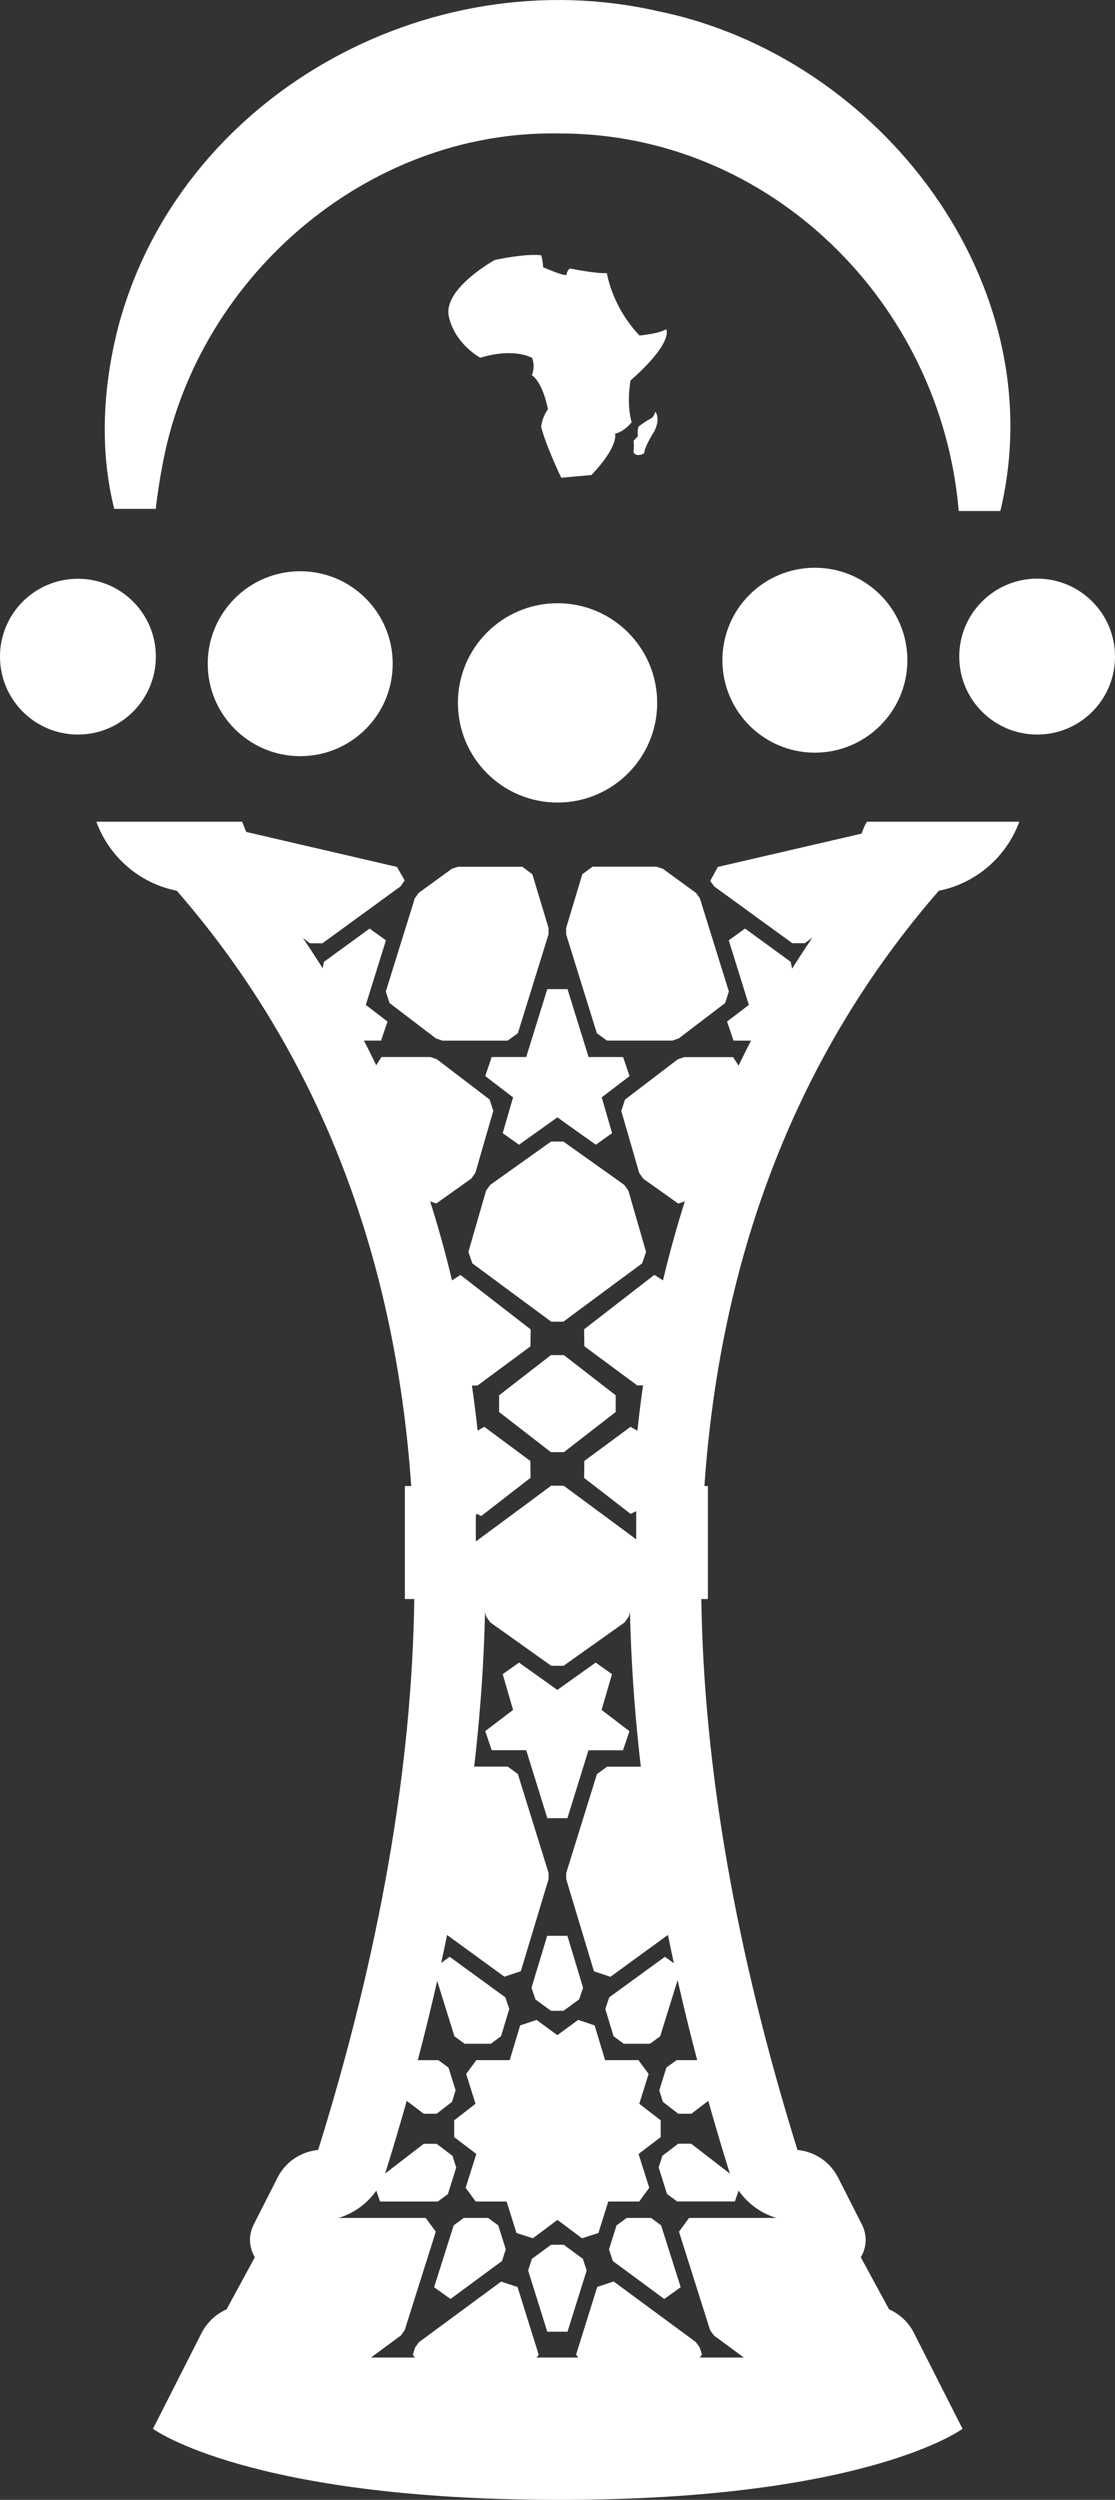<?xml version="1.0" encoding="UTF-8"?>
<svg id="uuid-109934b6-b3d5-4bc2-bf45-5e109db5a3ac" xmlns="http://www.w3.org/2000/svg" viewBox="0 0 105.31 236.05">
  <rect x="0" y="0" width="105.31" height="236.05" fill="#333333" stroke="none"/>
  <defs>
    <style>
      .cls-1 {
        fill: #fff;
      }
    </style>
  </defs>
  <g id="uuid-72ed7d67-eaee-4e62-af1f-0e1e85181bcd">
    <g id="uuid-512463a1-a39b-4cd4-b1b7-5863078f5e4a">
      <path id="uuid-16768cdb-0eed-43f7-a431-c3b08590a7f4" class="cls-1" d="M96.22,77.59h-14.33c-.73.97-2.1,6.71-2.1,6.71-11.8,15.4-18.52,34.06-20.01,55.55-.06.87.05,1.73.31,2.54v5.79c-.41.9-.63,1.89-.61,2.9.23,16.55,3.39,34.69,9.38,53.92.69,2.23,2.48,3.91,4.69,4.49l1.14,2.24c-.33,1.54-.11,3.18.67,4.6l2.68,4.92c.27.5.6.95.98,1.36H26.3c.38-.41.71-.86.98-1.36l2.67-4.92c.78-1.43,1-3.06.67-4.6l1.14-2.24c2.21-.59,4-2.27,4.69-4.49,5.99-19.23,9.15-37.37,9.38-53.92.02-1.21-.3-2.4-.89-3.44v-4.54c.46-1.01.67-2.12.59-3.25-1.49-21.49-8.21-40.15-20.01-55.55l-2.65-6.71h-13.77c1.2,3.29,4.04,5.81,7.6,6.52,13.16,15.12,20.6,34.01,22.14,56.21h-.6v10.67h.89c-.22,15.91-3.27,33.39-9.08,52.02-1.65.16-3.09,1.13-3.84,2.62l-2.25,4.43c-.5.98-.46,2.13.11,3.08l-2.67,4.92c-1.01.45-1.84,1.23-2.35,2.21l-4.6,9.07s9.03,6.69,38.23,6.71c29.19.03,38.23-6.71,38.23-6.71l-4.6-9.07c-.5-.99-1.34-1.77-2.34-2.21l-2.67-4.92c.57-.94.61-2.09.11-3.08l-2.25-4.43c-.75-1.49-2.2-2.46-3.84-2.62-5.8-18.62-8.86-36.1-9.08-52.02h.62v-10.67h-.33c1.54-22.19,8.98-41.09,22.14-56.21,3.55-.71,6.4-3.23,7.6-6.52"/>
    </g>
    <g id="uuid-863f3e88-665c-4736-b7a3-309e61e0c284">
      <path id="uuid-348ea59a-e4aa-468d-8fe9-a7d35607cdbf" class="cls-1" d="M60.84,42.81c.04-.67.94-2.05.94-2.05.65-1.27.12-1.88.12-1.88-.08.3-.31.57-.31.57-.68.35-1.29.84-1.29.84-.13.45-.05.9-.05.9l-.42.44c.09.41,0,1.09,0,1.09.34.51,1.01.08,1.01.08"/>
    </g>
    <g id="uuid-c3057065-7e5c-4e2d-bb71-96bb0a84aa37">
      <path id="uuid-8904f143-1e39-4637-958e-698d18b7c6b6" class="cls-1" d="M62.92,31.09c-.71.43-2.52.59-2.52.59-2.62-2.74-3.08-5.89-3.08-5.89-.98.07-3.5-.44-3.5-.44-.3.24-.32.62-.32.62-.35.08-2.21-.74-2.21-.74,0-.57-.18-1.13-.18-1.13-1.65-.17-4.38.45-4.38.45,0,0-4.9,2.7-4.34,5.32s2.97,3.91,2.97,3.91c3.25-.99,4.9.02,4.9.02.33.9-.03,1.62-.03,1.62,1.1.78,1.52,3.23,1.52,3.23-.56.76-.64,1.65-.64,1.65.47,1.84,1.9,4.81,1.9,4.81l2.86-.26c2.63-2.79,2.22-3.9,2.22-3.9.87-.18,1.57-1.08,1.57-1.08-.52-1.77-.11-3.94-.11-3.94,4.11-3.63,3.38-4.82,3.38-4.82"/>
    </g>
    <g id="uuid-ae7d33e6-9703-47c0-add3-fe77f72c4d13">
      <path id="uuid-25896cd4-a2be-4e4d-bcbf-20d1481a9a23" class="cls-1" d="M7.36,69.36c4.06,0,7.36-3.29,7.36-7.36s-3.29-7.35-7.36-7.35-7.36,3.29-7.36,7.35,3.29,7.36,7.36,7.36"/>
    </g>
    <g id="uuid-eedda974-35a9-476a-8de0-709d8394c2b5">
      <path id="uuid-c75926ff-5d46-4eb2-b887-a3d29b63a8ed" class="cls-1" d="M90.6,62c0,4.06,3.29,7.36,7.36,7.36s7.35-3.29,7.35-7.36-3.29-7.36-7.35-7.36-7.36,3.29-7.36,7.36"/>
    </g>
    <g id="uuid-c146d028-dc76-404b-8d5b-b0f63107265d">
      <path id="uuid-fcfa6fd8-afed-4f69-895c-c46051e33028" class="cls-1" d="M68.23,62.34c0,4.82,3.91,8.73,8.73,8.73s8.74-3.91,8.74-8.73-3.91-8.73-8.74-8.73-8.73,3.91-8.73,8.73"/>
    </g>
    <g id="uuid-24e1a887-3038-487d-9066-23cdab8b3c87">
      <path id="uuid-e05cd8d5-161d-487e-b110-95a87cfb96c3" class="cls-1" d="M52.66,56.96c-5.2,0-9.41,4.21-9.41,9.41s4.21,9.41,9.41,9.41,9.41-4.21,9.41-9.41-4.21-9.41-9.41-9.41"/>
    </g>
    <g id="uuid-d6ad8009-8f43-4ac2-a1e1-c4edab9b74bf">
      <path id="uuid-5d6ae8f2-fc6b-4491-8552-8e0c05a0f6ec" class="cls-1" d="M19.62,62.67c0,4.82,3.91,8.73,8.74,8.73s8.73-3.91,8.73-8.73-3.91-8.73-8.73-8.73-8.74,3.91-8.74,8.73"/>
    </g>
    <g id="uuid-3f5163bb-f1ce-4003-a4ae-440ea005e1c9">
      <path id="uuid-e7b07aff-18dc-4636-a6c1-489a6cd52407" class="cls-1" d="M14.71,48.07c.09-.92.37-2.79.55-3.69,3.04-17.89,19.19-32.08,37.46-31.78,19.95-.08,36.17,15.99,37.83,35.65h3.93C99.62,26.86,83.19,5.34,62.12,1.05,40.37-3.9,16.95,9.12,11.17,30.86c-1.48,5.75-1.76,11.7-.38,17.19h3.93v.02Z"/>
    </g>
    <g id="uuid-15f9cc1d-cc47-4720-8c76-3db261dc00ca">
      <path id="uuid-d140ac26-5816-42e9-9078-251939e917fe" class="cls-1" d="M29.26,89.06l-1.59-1.19-.23-.24c-1.14-1.68-4.28-6.22-5.27-7.51l1.02-1.58,14.3,3.32.73,1.27-.38.56-7.39,5.38h-1.19Z"/>
    </g>
    <g id="uuid-bda1957a-ac2d-49b5-9c64-904f16b0a5c7">
      <path id="uuid-d4aa8881-ba94-432c-be81-c1d8bada675e" class="cls-1" d="M43.88,130.81h0l-.38-.66c-.43-2.99-.96-5.93-1.6-8.75l1.59-1.01,6.63,5.14-.02,1.6-5,3.7h-1.21v-.02Z"/>
    </g>
    <g id="uuid-9ab3b95d-789a-456b-9e89-2a15e2148709">
      <path id="uuid-1e357286-ebaa-45fa-bbc7-20a44fc469da" class="cls-1" d="M55.19,127.12l-.02-1.6,6.63-5.14,1.59,1.01c-.63,2.82-1.17,5.76-1.6,8.75l-.38.66-1.22.02-5-3.7Z"/>
    </g>
    <g id="uuid-b7e1adf7-50ed-46a6-b97e-f6dbacd1028e">
      <path id="uuid-e35a7822-3d93-4403-9fc1-e43ee00eb0ca" class="cls-1" d="M39.68,113.12c-1.27-4.09-2.81-8.08-4.56-11.89l.91-1.42h4.62l.61.21,4.98,3.8.35,1.07-1.69,5.85-.38.54-3.31,2.36-1.54-.52h.01Z"/>
    </g>
    <g id="uuid-4e6946c7-4470-4811-8918-ebd9aba6947c">
      <path id="uuid-83179fa0-0c76-4e6f-bb24-1106d9b903f7" class="cls-1" d="M60.75,111.29l-.38-.54-1.69-5.85.35-1.07,4.98-3.8.61-.21h4.62l.91,1.42c-1.75,3.8-3.29,7.8-4.56,11.89l-1.53.52-3.32-2.36h0Z"/>
    </g>
    <g id="uuid-252b79eb-e596-4196-b931-b5ac22dc102d">
      <path id="uuid-a30e88aa-15c8-4532-8d91-04fc63b47f54" class="cls-1" d="M57.33,98.26l-.96-.7-2.9-9.34v-.59l1.53-5.08.96-.71h6.05l.59.19,3.13,2.28.37.51,2.74,8.8-.35,1.09-4.38,3.34-.61.21h-6.17Z"/>
    </g>
    <g id="uuid-6d15e735-8bca-49c7-9135-e982aced981a">
      <path id="uuid-e5cd12bf-3356-40ee-ad91-e7cc53cdf15a" class="cls-1" d="M41.78,98.26l-.61-.21-4.38-3.34-.35-1.09,2.74-8.8.37-.51,3.13-2.28.59-.19h6.05l.96.71,1.53,5.08v.59l-2.9,9.34-.96.7s-6.17,0-6.17,0Z"/>
    </g>
    <g id="uuid-173be624-46d1-423e-9d1a-22c1762c25a2">
      <path id="uuid-59271167-c9ce-4b41-ba67-a7342f0ae918" class="cls-1" d="M34.31,98.26l-.89-.55c-.97-1.89-2.01-3.76-3.09-5.57l.27-1.32,4.31-3.14,1.54,1.11-1.9,6.1,2.05,1.57-.61,1.8h-1.69,0Z"/>
    </g>
    <g id="uuid-2cbe304f-b706-4ee4-ae2a-f79281ea29b5">
      <path id="uuid-945049eb-df7a-4072-9755-50cff33bf5e7" class="cls-1" d="M55.17,139.55l.02-1.6,4.36-3.22,1.59.9c-.12,1.22-.21,2.34-.29,3.42-.05.74.04,1.48.27,2.19l.05.31v.61l-1.61.79-4.38-3.39h0Z"/>
    </g>
    <g id="uuid-3a72ace0-293b-41b2-bfb7-06792dcc39af">
      <path id="uuid-7f565c99-5aa2-40da-aa29-b1d9957d8142" class="cls-1" d="M67.45,83.69l-.37-.51.72-1.32,14.33-3.32,1.02,1.58c-1.02,1.33-4.27,5.99-5.31,7.51l-.23.24-1.59,1.19h-1.19l-7.39-5.37h.01Z"/>
    </g>
    <g id="uuid-51a73979-8ba1-47db-976a-4623a4ad0b54">
      <path id="uuid-397a56cb-09ce-4bca-8993-afc8cea3c383" class="cls-1" d="M52.64,105.51l-3.62,2.58-1.54-1.09.98-3.38-2.63-2.01.61-1.8h3.26l1.99-6.41h1.91l1.99,6.41h3.26l.61,1.8-2.63,2.01.98,3.38-1.54,1.09-3.62-2.58h-.01Z"/>
    </g>
    <g id="uuid-ec8c8fe7-5451-414a-84ac-9c0d8906d671">
      <path id="uuid-4559be91-ddd5-4308-930b-0dfcc0febe0f" class="cls-1" d="M69.28,98.26l-.61-1.8,2.06-1.57-1.9-6.1,1.54-1.11,4.31,3.14.27,1.32c-1.08,1.8-2.12,3.68-3.09,5.57l-.89.55s-1.69,0-1.69,0Z"/>
    </g>
    <g id="uuid-a559d590-9272-43e6-88fe-7c04218317d0">
      <path id="uuid-9b5592ae-7e01-4def-ac88-bd9a3ac1602d" class="cls-1" d="M56.1,186.14l-2.62-8.69v-.59l2.9-9.34.96-.7h3.47l.99.88c.55,4.43,1.3,9.01,2.22,13.61l-.39,1-5.98,4.35-1.55-.52h0Z"/>
    </g>
    <g id="uuid-f48d1f9b-aeb8-4002-8bbe-cf835b60bace">
      <path id="uuid-1c8c3c19-992b-4050-b294-7745664dc286" class="cls-1" d="M64.06,199.59l-1.45-1.12-.34-1.09.67-2.15.96-.7h2.45l.97.74.12.45c.11.4.21.8.33,1.2l-.36,1.06-2.11,1.61h-1.24Z"/>
    </g>
    <g id="uuid-3248a896-f64d-4855-b246-800451da2196">
      <path id="uuid-1ee34e20-ae10-465c-ab0d-da9fc8bf1953" class="cls-1" d="M52.03,137.12l-4.89-3.79v-1.58l4.89-3.79h1.23l4.89,3.79v1.58l-4.89,3.79h-1.23Z"/>
    </g>
    <g id="uuid-8a808b53-e9eb-40ba-8ac5-749e43855bc8">
      <path id="uuid-bb81d013-ae3e-4107-8b36-28440ad675cf" class="cls-1" d="M52.05,124.79l-1.87-1.38h0l-5.57-4.12-.37-1.08,1.67-5.78.38-.54,5.76-4.1h1.16l5.76,4.1.38.54,1.67,5.78-.37,1.08-5.57,4.12h0l-1.87,1.39h-1.19.03Z"/>
    </g>
    <g id="uuid-ab2d1f66-65f7-4ef8-8099-2ca82188a323">
      <path id="uuid-10853a1e-f82a-49c3-9531-8afd59dde70f" class="cls-1" d="M71.97,223.64l-.59-.2-3.95-2.91-.36-.5-2.94-9.3.95-1.3h8.93l.61.21.5.38.28.34.42.83.09.66c-.29,1.35-.08,2.76.58,3.97l2.7,4.97c.13.24.28.47.46.72l-.25,1.44-.81.53-.55.16h-6.07Z"/>
    </g>
    <g id="uuid-8f54d00a-6369-4eba-b91f-e4eb6b82b190">
      <path id="uuid-479b184a-f598-4573-9bec-296a785905d2" class="cls-1" d="M63.95,207.87l-.95-.7-.79-2.51.35-1.1,1.5-1.14h1.22l4.74,3.66-.61,1.79h-5.46Z"/>
    </g>
    <g id="uuid-fbd374aa-8e90-4b25-af71-ad542846cfb5">
      <path id="uuid-1573f95d-eedf-427b-85d5-51e04e8f1103" class="cls-1" d="M41.66,182.31l-.39-1.01c.92-4.6,1.67-9.18,2.22-13.61l.99-.88h3.47l.96.7,2.9,9.34v.59l-2.62,8.69-1.55.52-5.98-4.35h0Z"/>
    </g>
    <path id="uuid-018571d4-86c3-4b7c-af96-58bc180f5492" class="cls-1" d="M51.69,171.67l-1.99-6.41h-3.26l-.61-1.8,2.63-2-.98-3.38,1.54-1.09,3.62,2.58,3.62-2.58,1.54,1.09-.98,3.38,2.63,2.01-.61,1.8h-3.26l-1.99,6.41h-1.91.01Z"/>
    <g id="uuid-c25ab3d7-e90d-43a9-afab-4dce50687914">
      <path id="uuid-1c0a9c4b-89e0-44b0-ae87-a5ec0937da19" class="cls-1" d="M52.64,209.62l-2.31,1.73-1.55-.5-.93-2.97h-2.92l-.95-1.3,1.01-3.19-2.09-1.59v-1.59l2.01-1.56-.88-2.82.96-1.3h3.15l.99-3.28,1.55-.52,1.96,1.44,1.97-1.44,1.55.52.99,3.28h3.15l.96,1.3-.88,2.82,2.02,1.56v1.59l-2.09,1.59,1.01,3.19-.95,1.3h-2.92l-.93,2.97-1.55.5-2.31-1.73h-.02Z"/>
    </g>
    <g id="uuid-33204f05-9e75-4f1e-961e-2724031568db">
      <path id="uuid-b7accf69-f6c6-4be9-bc69-5db6230f584e" class="cls-1" d="M58.91,192.98l-.96-.71-.78-2.57.37-1.1,5.26-3.83,1.54,1.11-1.99,6.4-.96.7h-2.5.02Z"/>
    </g>
    <g id="uuid-5ed80ec6-390d-425f-9797-0ecc26acde20">
      <path id="uuid-16eb29c7-0d14-4e41-842c-54bb64655442" class="cls-1" d="M39.94,223.64l-.95-1.3.22-.68.36-.5,7.76-5.72,1.55.51,2,6.4-.96,1.3h-9.98Z"/>
    </g>
    <g id="uuid-5e2104d6-963f-4642-a429-5d6df41084e3">
      <path id="uuid-3dd8ef86-544e-4d3e-99d3-d713ac462e11" class="cls-1" d="M43.84,142.37v-.11l.09-.41c.4-.87.57-1.84.51-2.8-.07-1.06-.17-2.18-.29-3.42l1.59-.9,4.35,3.22.02,1.59-4.66,3.61-1.61-.79h0Z"/>
    </g>
    <g id="uuid-2d15d0ee-4c48-4980-a002-709af060fc18">
      <path id="uuid-acdc2b72-cc6e-4c1c-8b8c-c6645786168a" class="cls-1" d="M41,215.97l1.85-5.84.95-.7h2.3l.96.7.71,2.27-.36,1.1-4.86,3.58-1.55-1.11h0Z"/>
    </g>
    <g id="uuid-972bf054-d2eb-46ac-9219-177c9406031d">
      <path id="uuid-b7b41707-24aa-437b-848d-c0c2829351fb" class="cls-1" d="M52.06,157.29l-5.76-4.1-.38-.54-1.67-5.78.37-1.08,5.56-4.11h0l1.87-1.39h1.19l1.87,1.38h0l5.57,4.12.37,1.08-1.67,5.78-.38.54-5.77,4.1h-1.17Z"/>
    </g>
    <g id="uuid-6d6178de-366b-4d81-be4c-13ed5019906d">
      <path id="uuid-cfe8736c-0cf9-4f3a-9fc5-7858b825c910" class="cls-1" d="M55.37,223.64l-.96-1.3,2-6.4,1.55-.51,7.76,5.72.36.5.22.68-.95,1.3h-9.98Z"/>
    </g>
    <g id="uuid-a1a10fd7-1fc1-4000-8bb1-8e51d77b3944">
      <path id="uuid-94f7b2af-c584-4bd2-917c-4cb5d677caee" class="cls-1" d="M35.89,207.87l-.61-1.79,4.74-3.65h1.22l1.5,1.14.35,1.1-.79,2.51-.95.7h-5.46Z"/>
    </g>
    <g id="uuid-c3037aa4-df6b-4d6c-9086-aabcc980aa63">
      <path id="uuid-b86bc0aa-dd8a-4174-a6d4-5e39b72e9d23" class="cls-1" d="M27.25,223.64l-.55-.16-.81-.53-.25-1.44c.18-.24.33-.48.46-.72l2.7-4.97c.66-1.21.86-2.62.58-3.97l.09-.66.42-.83.28-.34.5-.38.61-.21h8.93l.95,1.3-2.94,9.3-.36.5-3.95,2.91-.59.2h-6.07Z"/>
    </g>
    <g id="uuid-96c2c1ee-615d-4412-8633-9fb9ecd55c42">
      <path id="uuid-53f556bc-f5a6-45cd-a43b-9da71399fcde" class="cls-1" d="M37.89,197.99l-.36-1.06c.11-.41.22-.81.33-1.22l.12-.44.97-.74h2.45l.96.7.67,2.15-.34,1.09-1.45,1.12h-1.22l-2.11-1.6h-.02Z"/>
    </g>
    <g id="uuid-1697c51a-5710-4af7-b9ce-5e94898b0892">
      <path id="uuid-5012190b-fce3-4696-9d36-031c92da4889" class="cls-1" d="M43.88,192.98l-.96-.7-1.99-6.4,1.54-1.11,5.26,3.83.37,1.1-.78,2.57-.96.71h-2.49.01Z"/>
    </g>
    <g id="uuid-1219fc49-2dd6-448b-9489-5660cec3b406">
      <path id="uuid-94117a38-673b-4462-a562-444842a93d7c" class="cls-1" d="M50.57,188.79l-.37-1.1,1.48-4.9h1.91l1.48,4.9-.37,1.1-1.48,1.08h-1.18l-1.48-1.08h0Z"/>
    </g>
    <g id="uuid-437ab44d-fac9-4055-8ce9-313495a9039a">
      <path id="uuid-8c5f1cac-5057-4fba-bfca-9ad4348b9d28" class="cls-1" d="M57.88,213.5l-.36-1.1.71-2.27.96-.7h2.3l.95.7,1.85,5.84-1.55,1.11-4.86-3.58h0Z"/>
    </g>
    <g id="uuid-43502696-da31-4282-a822-54a79e06760e">
      <path id="uuid-b8b20307-e7ca-4cda-9b9f-4967b3e878ba" class="cls-1" d="M51.69,220.17l-1.81-5.78.36-1.1,1.81-1.33h1.19l1.81,1.33.36,1.1-1.81,5.78h-1.91Z"/>
    </g>
  </g>
</svg>